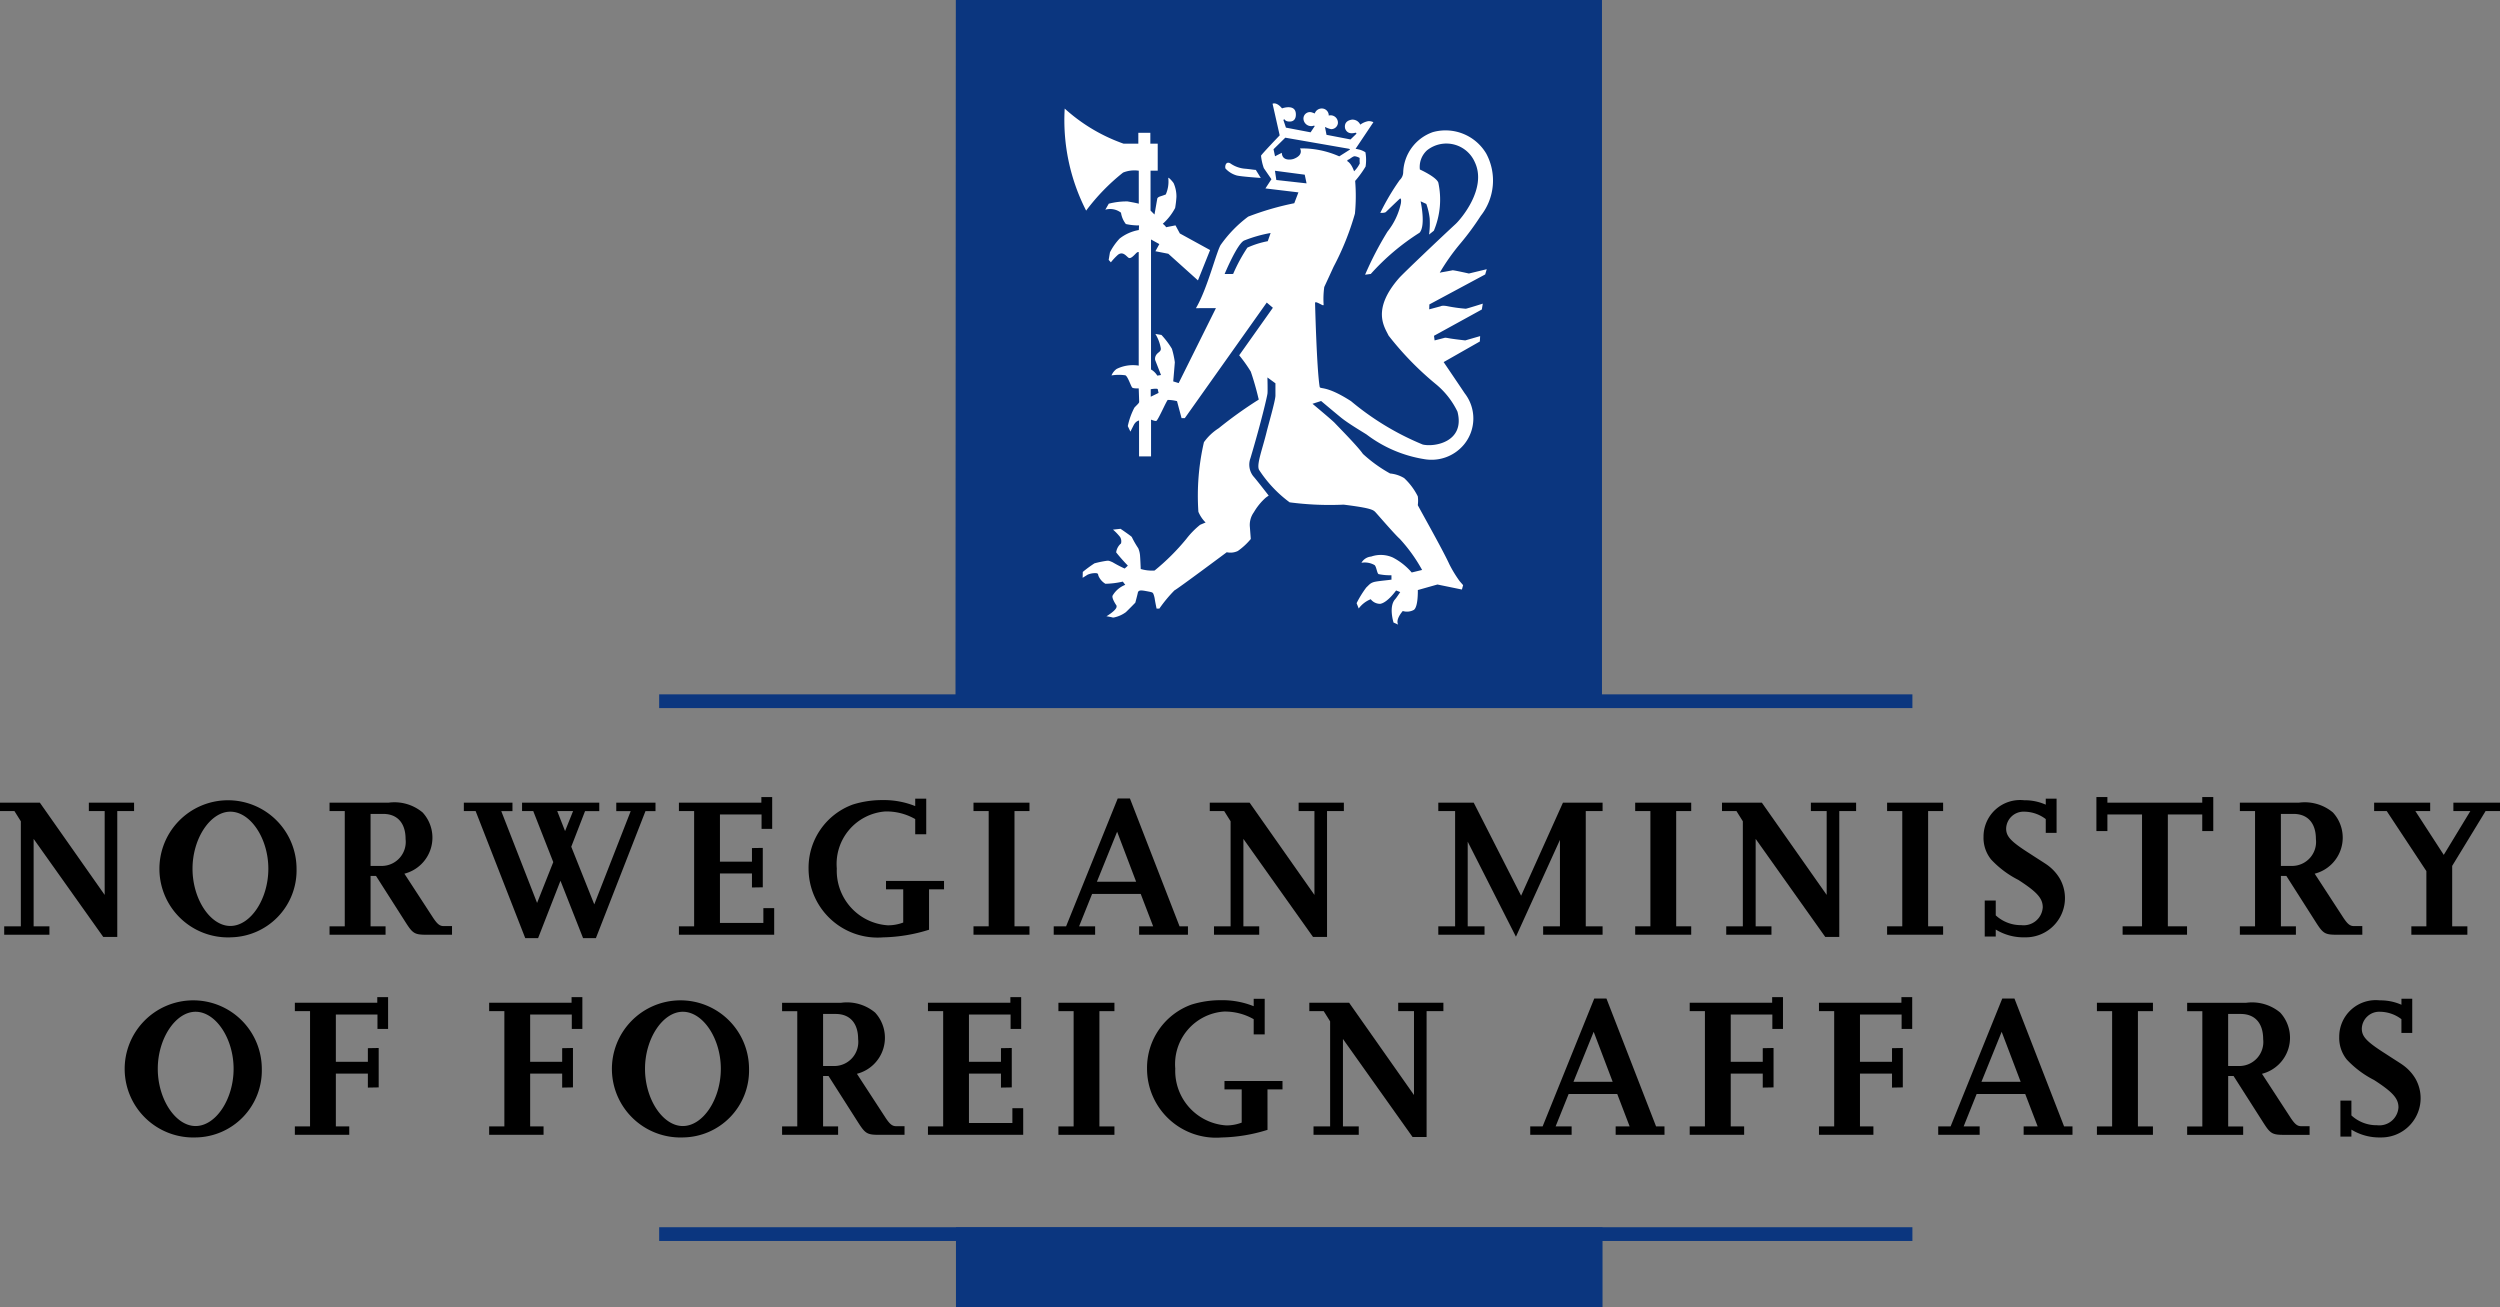 <svg id="Layer_1" data-name="Layer 1" xmlns="http://www.w3.org/2000/svg" xmlns:xlink="http://www.w3.org/1999/xlink" viewBox="0 0 89.875 46.987"><rect x="0" y="0" width="89.875" height="46.987" fill="#808080" stroke="none"/><defs><style>.cls-1{fill:none;}.cls-2{clip-path:url(#clip-path);}.cls-3{fill:#0b367f;}.cls-4{fill:#fff;}</style><clipPath id="clip-path" transform="translate(-4.33 -26.683)"><rect class="cls-1" x="-19.206" y="21.166" width="135.409" height="55.933"/></clipPath></defs><polygon points="4.216 33.683 3.712 33.683 1.209 30.158 1.209 33.301 1.777 33.301 1.777 33.603 0.151 33.603 0.151 33.301 0.749 33.301 0.749 29.525 0.518 29.157 0 29.157 0 28.855 1.432 28.855 3.763 32.172 3.763 29.157 3.194 29.157 3.194 28.855 4.82 28.855 4.82 29.157 4.216 29.157 4.216 33.683"/><g class="cls-2"><path d="M12.61,59.971c.727,0,1.367-.964,1.367-2.058,0-1.086-.64-2.05-1.367-2.05-.719,0-1.359.964-1.359,2.05,0,1.094.64,2.058,1.359,2.058m0,.41a2.465,2.465,0,1,1,2.381-2.467A2.406,2.406,0,0,1,12.61,60.38" transform="translate(-4.33 -26.683)"/><path d="M17.652,57.813h.424a.864.864,0,0,0,.835-.964c0-.576-.295-.906-.806-.906h-.453ZM20.58,60.287h-.913c-.425,0-.496-.043-.741-.424L17.847,58.172h-.195V59.985h.539v.302H16.177V59.985h.547V55.841h-.547v-.302H18.3a1.579,1.579,0,0,1,1.223.352,1.337,1.337,0,0,1-.655,2.201l1.021,1.568c.166.252.252.316.397.316H20.58Z" transform="translate(-4.33 -26.683)"/><path d="M24.644,56.561l.288-.719h-.569Zm1.108,3.849h-.46l-.813-2.064-.805,2.064h-.461l-1.784-4.568h-.424V55.54h1.748v.302h-.403l1.288,3.301.582-1.467L23.5,55.841h-.402V55.54H25.874v.302h-.511l-.496,1.281.827,2.072,1.31-3.353h-.519V55.54h1.41v.302h-.36Z" transform="translate(-4.33 -26.683)"/><polygon points="27.832 33.603 24.407 33.603 24.407 33.301 24.954 33.301 24.954 29.158 24.407 29.158 24.407 28.856 27.371 28.856 27.371 28.654 27.76 28.654 27.76 29.798 27.378 29.798 27.378 29.28 25.882 29.28 25.882 30.978 27.033 30.978 27.033 30.488 27.422 30.482 27.422 31.899 27.033 31.905 27.033 31.402 25.882 31.402 25.882 33.179 27.443 33.179 27.443 32.647 27.832 32.647 27.832 33.603"/><path d="M37.729,60.107a5.873,5.873,0,0,1-1.648.274,2.482,2.482,0,0,1-2.683-2.475,2.417,2.417,0,0,1,1.597-2.302,3.527,3.527,0,0,1,1.065-.158,3.027,3.027,0,0,1,1.172.216v-.266h.396V56.676h-.396v-.547a2.077,2.077,0,0,0-1.078-.274,1.892,1.892,0,0,0-1.741,2.05,1.965,1.965,0,0,0,1.834,2.043,1.547,1.547,0,0,0,.554-.1V58.654h-.619v-.302h2.086v.302h-.539Z" transform="translate(-4.33 -26.683)"/><polygon points="37.01 33.603 34.997 33.603 34.997 33.301 35.543 33.301 35.543 29.158 34.997 29.158 34.997 28.856 37.01 28.856 37.01 29.158 36.471 29.158 36.471 33.301 37.01 33.301 37.01 33.603"/><path d="M45.174,58.381l-.683-1.798-.727,1.798Zm1.863,1.906h-1.755V59.985h.504L45.339,58.82H43.591l-.468,1.165H43.7v.302H42.211V59.985h.445l1.856-4.597h.439l1.784,4.597h.302Z" transform="translate(-4.33 -26.683)"/><polygon points="47.707 33.683 47.203 33.683 44.7 30.158 44.7 33.301 45.269 33.301 45.269 33.603 43.643 33.603 43.643 33.301 44.24 33.301 44.24 29.525 44.009 29.157 43.491 29.157 43.491 28.855 44.923 28.855 47.254 32.172 47.254 29.157 46.686 29.157 46.686 28.855 48.312 28.855 48.312 29.157 47.707 29.157 47.707 33.683"/><polygon points="57.613 33.603 55.476 33.603 55.476 33.301 56.08 33.301 56.08 30.194 54.498 33.675 52.764 30.258 52.764 33.301 53.369 33.301 53.369 33.603 51.707 33.603 51.707 33.301 52.311 33.301 52.311 29.158 51.707 29.158 51.707 28.856 52.98 28.856 54.684 32.201 56.188 28.856 57.613 28.856 57.613 29.158 57.008 29.158 57.008 33.301 57.613 33.301 57.613 33.603"/><polygon points="60.799 33.603 58.785 33.603 58.785 33.301 59.332 33.301 59.332 29.158 58.785 29.158 58.785 28.856 60.799 28.856 60.799 29.158 60.259 29.158 60.259 33.301 60.799 33.301 60.799 33.603"/><polygon points="66.122 33.683 65.618 33.683 63.116 30.158 63.116 33.301 63.684 33.301 63.684 33.603 62.058 33.603 62.058 33.301 62.655 33.301 62.655 29.525 62.425 29.157 61.906 29.157 61.906 28.855 63.338 28.855 65.669 32.172 65.669 29.157 65.101 29.157 65.101 28.855 66.727 28.855 66.727 29.157 66.122 29.157 66.122 33.683"/><polygon points="69.855 33.603 67.841 33.603 67.841 33.301 68.387 33.301 68.387 29.158 67.841 29.158 67.841 28.856 69.855 28.856 69.855 29.158 69.316 29.158 69.316 33.301 69.855 33.301 69.855 33.603"/><path d="M76.077,60.352h-.396V59.057h.396V59.59a1.33,1.33,0,0,0,.92.352.688.688,0,0,0,.77-.64c0-.325-.208-.554-.877-.986a3.504,3.504,0,0,1-.979-.734,1.232,1.232,0,0,1-.273-.813,1.315,1.315,0,0,1,1.46-1.317,1.854,1.854,0,0,1,.777.159v-.216h.389v1.23h-.389v-.496a1.291,1.291,0,0,0-.762-.266.627.627,0,0,0-.662.604c0,.288.166.468.857.907.33.216.539.345.618.402a1.617,1.617,0,0,1,.439.468A1.411,1.411,0,0,1,77.127,60.38a1.914,1.914,0,0,1-1.05-.28Z" transform="translate(-4.33 -26.683)"/><polygon points="78.624 33.603 76.308 33.603 76.308 33.301 77.006 33.301 77.006 29.28 75.761 29.28 75.761 29.877 75.366 29.877 75.366 28.654 75.761 28.654 75.761 28.856 79.171 28.856 79.171 28.654 79.567 28.654 79.567 29.877 79.171 29.877 79.171 29.28 77.934 29.28 77.934 33.301 78.624 33.301 78.624 33.603"/><path d="M86.328,57.813h.424a.864.864,0,0,0,.835-.964c0-.576-.295-.906-.806-.906h-.453Zm2.928,2.474h-.913c-.425,0-.496-.043-.741-.424l-1.078-1.691h-.195V59.985h.539v.302H84.853V59.985h.546V55.841h-.546v-.302H86.975a1.58,1.58,0,0,1,1.223.352,1.337,1.337,0,0,1-.655,2.201l1.021,1.568c.166.252.252.316.396.316h.294Z" transform="translate(-4.33 -26.683)"/><polygon points="88.702 33.603 86.688 33.603 86.688 33.301 87.228 33.301 87.228 31.316 85.803 29.158 85.35 29.158 85.35 28.856 87.365 28.856 87.365 29.158 86.832 29.158 87.853 30.733 88.809 29.158 88.199 29.158 88.199 28.856 89.875 28.856 89.875 29.158 89.357 29.158 88.156 31.129 88.156 33.301 88.702 33.301 88.702 33.603"/><path d="M11.361,67.164c.727,0,1.367-.964,1.367-2.058,0-1.087-.64-2.05-1.367-2.05-.719,0-1.359.964-1.359,2.05,0,1.094.64,2.058,1.359,2.058m0,.41a2.465,2.465,0,1,1,2.381-2.467,2.407,2.407,0,0,1-2.381,2.467" transform="translate(-4.33 -26.683)"/><polygon points="12.556 40.797 10.6 40.797 10.6 40.495 11.146 40.495 11.146 36.351 10.6 36.351 10.6 36.049 13.563 36.049 13.563 35.848 13.952 35.848 13.952 36.991 13.57 36.991 13.57 36.473 12.074 36.473 12.074 38.171 13.225 38.171 13.225 37.682 13.614 37.675 13.614 39.092 13.225 39.099 13.225 38.595 12.074 38.595 12.074 40.495 12.556 40.495 12.556 40.797"/><polygon points="19.541 40.797 17.585 40.797 17.585 40.495 18.132 40.495 18.132 36.351 17.585 36.351 17.585 36.049 20.548 36.049 20.548 35.848 20.936 35.848 20.936 36.991 20.556 36.991 20.556 36.473 19.059 36.473 19.059 38.171 20.21 38.171 20.21 37.682 20.598 37.675 20.598 39.092 20.21 39.099 20.21 38.595 19.059 38.595 19.059 40.495 19.541 40.495 19.541 40.797"/><path d="M28.877,67.164c.727,0,1.367-.964,1.367-2.058,0-1.087-.64-2.05-1.367-2.05-.719,0-1.359.964-1.359,2.05,0,1.094.64,2.058,1.359,2.058m0,.41a2.465,2.465,0,1,1,2.381-2.467,2.406,2.406,0,0,1-2.381,2.467" transform="translate(-4.33 -26.683)"/><path d="M33.92,65.006h.425a.864.864,0,0,0,.835-.964c0-.575-.295-.907-.806-.907H33.92Zm2.928,2.474h-.913c-.425,0-.496-.043-.742-.424l-1.078-1.691H33.92v1.813h.54v.302H32.446v-.302h.546V63.035h-.546v-.302h2.121a1.577,1.577,0,0,1,1.223.352,1.337,1.337,0,0,1-.654,2.201l1.021,1.568c.166.252.252.316.396.316h.295Z" transform="translate(-4.33 -26.683)"/><polygon points="36.784 40.797 33.36 40.797 33.36 40.495 33.907 40.495 33.907 36.351 33.36 36.351 33.36 36.049 36.323 36.049 36.323 35.848 36.711 35.848 36.711 36.991 36.331 36.991 36.331 36.473 34.834 36.473 34.834 38.171 35.985 38.171 35.985 37.682 36.373 37.675 36.373 39.092 35.985 39.099 35.985 38.595 34.834 38.595 34.834 40.373 36.395 40.373 36.395 39.84 36.784 39.84 36.784 40.797"/><polygon points="40.064 40.797 38.05 40.797 38.05 40.495 38.597 40.495 38.597 36.351 38.05 36.351 38.05 36.049 40.064 36.049 40.064 36.351 39.524 36.351 39.524 40.495 40.064 40.495 40.064 40.797"/><path d="M49.897,67.301a5.873,5.873,0,0,1-1.648.274,2.482,2.482,0,0,1-2.683-2.475,2.417,2.417,0,0,1,1.597-2.302,3.527,3.527,0,0,1,1.065-.158,3.03,3.03,0,0,1,1.172.216v-.266h.396V63.87H49.4v-.547a2.077,2.077,0,0,0-1.078-.274,1.892,1.892,0,0,0-1.741,2.05,1.965,1.965,0,0,0,1.834,2.043,1.534,1.534,0,0,0,.554-.101V65.848H48.35V65.545h2.086v.303h-.54Z" transform="translate(-4.33 -26.683)"/><polygon points="51.286 40.876 50.782 40.876 48.279 37.351 48.279 40.495 48.847 40.495 48.847 40.797 47.221 40.797 47.221 40.495 47.818 40.495 47.818 36.718 47.588 36.351 47.07 36.351 47.07 36.049 48.501 36.049 50.833 39.366 50.833 36.351 50.265 36.351 50.265 36.049 51.89 36.049 51.89 36.351 51.286 36.351 51.286 40.876"/><path d="M62.306,65.574l-.683-1.798-.727,1.798Zm1.863,1.906H62.413v-.302h.503L62.47,66.013H60.722l-.468,1.165H60.83v.302H59.342v-.302h.445l1.856-4.597h.439l1.784,4.597h.302Z" transform="translate(-4.33 -26.683)"/><polygon points="62.702 40.797 60.745 40.797 60.745 40.495 61.292 40.495 61.292 36.351 60.745 36.351 60.745 36.049 63.709 36.049 63.709 35.848 64.098 35.848 64.098 36.991 63.716 36.991 63.716 36.473 62.22 36.473 62.22 38.171 63.371 38.171 63.371 37.682 63.759 37.675 63.759 39.092 63.371 39.099 63.371 38.595 62.22 38.595 62.22 40.495 62.702 40.495 62.702 40.797"/><polygon points="67.349 40.797 65.392 40.797 65.392 40.495 65.939 40.495 65.939 36.351 65.392 36.351 65.392 36.049 68.356 36.049 68.356 35.848 68.744 35.848 68.744 36.991 68.363 36.991 68.363 36.473 66.866 36.473 66.866 38.171 68.018 38.171 68.018 37.682 68.406 37.675 68.406 39.092 68.018 39.099 68.018 38.595 66.866 38.595 66.866 40.495 67.349 40.495 67.349 40.797"/><path d="M76.973,65.574,76.29,63.776l-.727,1.798Zm1.863,1.906H77.08v-.302h.504l-.447-1.165H75.39l-.467,1.165h.576v.302H74.009v-.302h.445l1.857-4.597H76.75l1.784,4.597h.302Z" transform="translate(-4.33 -26.683)"/><polygon points="77.398 40.797 75.384 40.797 75.384 40.495 75.931 40.495 75.931 36.351 75.384 36.351 75.384 36.049 77.398 36.049 77.398 36.351 76.858 36.351 76.858 40.495 77.398 40.495 77.398 40.797"/><path d="M84.432,65.006h.424a.864.864,0,0,0,.835-.964c0-.575-.295-.907-.806-.907h-.453ZM87.36,67.481h-.913c-.425,0-.497-.043-.741-.424l-1.079-1.691h-.194v1.813h.539v.302H82.958v-.302h.546V63.035h-.546v-.302H85.08a1.581,1.581,0,0,1,1.223.352,1.337,1.337,0,0,1-.655,2.201l1.021,1.568c.166.252.252.316.396.316H87.36Z" transform="translate(-4.33 -26.683)"/><path d="M88.863,67.545H88.468V66.25h.395v.532a1.331,1.331,0,0,0,.922.353.689.689,0,0,0,.77-.64c0-.324-.209-.554-.878-.986a3.532,3.532,0,0,1-.979-.734,1.236,1.236,0,0,1-.273-.813,1.314,1.314,0,0,1,1.46-1.316,1.849,1.849,0,0,1,.777.158v-.216H91.05v1.23h-.389v-.496a1.29,1.29,0,0,0-.762-.266.627.627,0,0,0-.662.604c0,.288.166.468.856.907.331.216.54.345.619.403a1.615,1.615,0,0,1,.439.467,1.412,1.412,0,0,1-1.238,2.137,1.918,1.918,0,0,1-1.05-.281Z" transform="translate(-4.33 -26.683)"/><rect class="cls-3" x="23.697" y="44.119" width="45.054" height="0.494"/><rect class="cls-3" x="34.367" y="44.124" width="23.244" height="2.863"/><rect class="cls-3" x="23.697" y="24.962" width="45.054" height="0.494"/><polygon class="cls-3" points="57.591 25.445 57.591 0 34.362 0 34.35 25.445 57.591 25.445"/><path class="cls-4" d="M49.655,33.08s-.738-.05-.872-.091a.869.869,0,0,1-.398-.249c-.025-.074.008-.265.166-.19a1.063,1.063,0,0,0,.547.199c.142.011.353.046.378.041Z" transform="translate(-4.33 -26.683)"/><path class="cls-4" d="M45.98,40.809s-.022-.108-.028-.13c-.003-.014-.016-.016-.046-.022a1.068,1.068,0,0,0-.207.019v.269Zm2.681-4.277a5.972,5.972,0,0,1,.513-.947,3.203,3.203,0,0,1,.732-.231l.103-.295a4.811,4.811,0,0,0-.941.267c-.249.088-.713,1.208-.713,1.208Zm4.103-4.057c.019.013.143.073.245.366a1.001,1.001,0,0,0,.205-.283,1.292,1.292,0,0,1-.004-.196.486.486,0,0,0-.174-.062c-.076-.004-.193.118-.238.124-.032.004-.034.05-.034.05m-2.353-.298c.013.315.359.243.423.22.381-.142.232-.378.232-.378a3.305,3.305,0,0,1,1.41.286s.357-.225.378-.24c.032-.023-.059-.038-.059-.038l-2.259-.393-.423.415.054.253Zm-.246.646.049.332,1.087.121-.066-.312Zm-7.558-2.235a6.231,6.231,0,0,0,2.115,1.261h.531v-.39h.432v.39H45.95v.97H45.692v1.435l.142.142.1-.572s.007-.05.116-.083.19-.067.19-.067a1.149,1.149,0,0,0,.091-.581c-.018-.072.141.1.191.175a1.194,1.194,0,0,1,.101.491,3.515,3.515,0,0,1-.047.402,2.015,2.015,0,0,1-.444.568s.108.082.116.124l.341-.067.157.291,1.087.597-.437,1.09-1.065-.957-.464-.091.141-.257-.299-.166v4.673a.642.642,0,0,1,.226.222l.133-.022-.211-.542a.255.255,0,0,1,.044-.188c.067-.1.188-.111.155-.255a1.467,1.467,0,0,0-.19-.492l.218.036a3.006,3.006,0,0,1,.376.498,3.071,3.071,0,0,1,.105.483c-.002.045-.055.672-.058.689l.196.061,1.34-2.695-.719.002c.422-.711.754-2.109.904-2.295a4.501,4.501,0,0,1,.974-.996,10.203,10.203,0,0,1,1.657-.482l.149-.39-1.186-.142.216-.331-.274-.399a1.9,1.9,0,0,1-.1-.447c.025-.058.671-.731.671-.731l-.256-1.136s.133-.083.34.166c0,0,.522-.191.497.249-.004.079-.039.26-.291.219a.177.177,0,0,1-.127-.083l-.03.033.091.274.887.169.149-.224-.024-.019a.278.278,0,0,1-.382-.249.232.232,0,0,1,.309-.222.839.839,0,0,1,.097.037.266.266,0,0,1,.285-.178.247.247,0,0,1,.218.252.263.263,0,0,1,.329.282.242.242,0,0,1-.246.207.808.808,0,0,1-.199-.072c-.02-.013-.017.011-.011.036s.047.24.047.24l.863.166.212-.205s-.005-.031-.019-.036c-.025-.008-.28.102-.381-.136-.011-.023-.083-.285.237-.335a.308.308,0,0,1,.302.18.693.693,0,0,1,.295-.127.398.398,0,0,1,.177.039l-.641.957.039.006a.24.24,0,0,1,.046.011.726.726,0,0,1,.269.108,1.581,1.581,0,0,1,.006.512,3.63,3.63,0,0,1-.375.517,6.593,6.593,0,0,1-.008,1.175,9.833,9.833,0,0,1-.769,1.914c-.076.166-.236.516-.334.725a3.151,3.151,0,0,0-.023.63c0,.055-.054.013-.149-.033-.067-.032-.171-.087-.158-.008,0,0,.057,2.326.164,2.995.018.107.216-.067,1.129.52a9.847,9.847,0,0,0,2.578,1.559c.425.1,1.53-.097,1.248-1.182a2.916,2.916,0,0,0-.773-.986,11.018,11.018,0,0,1-1.703-1.748c-.145-.306-.619-.928.376-2.068.145-.165,1.438-1.394,2.036-1.947.18-.167,1.139-1.278.686-2.223a1.115,1.115,0,0,0-1.72-.42.808.808,0,0,0-.254.686s.586.264.663.47a2.884,2.884,0,0,1-.16,1.731l-.172.138a2.98,2.98,0,0,0,.022-.581,2.357,2.357,0,0,0-.121-.52l-.205-.094s.194.869-.038,1.129a8.312,8.312,0,0,0-1.753,1.482l-.205.028A11.994,11.994,0,0,1,54.21,35.01a2.456,2.456,0,0,0,.481-1.012c.017-.109.011-.215-.044-.166s-.456.434-.492.47c-.041.041-.178.035-.204.033a8.406,8.406,0,0,1,.697-1.178.398.398,0,0,0,.127-.265,1.588,1.588,0,0,1,1.068-1.46,1.702,1.702,0,0,1,1.919.775,2.049,2.049,0,0,1-.199,2.235,9.587,9.587,0,0,1-.719.979,7.666,7.666,0,0,0-.753,1.062c0,.011.043-.007.043-.007s.377-.065.411-.076c.033-.011.592.116.592.116l.641-.155-.055.188-2.007,1.078-.006.177.41-.11s.043-.039.232-.006a5.62,5.62,0,0,0,.675.094c.066-.011.609-.183.609-.183l-.034.21-1.72.946.022.166.365-.094s.011-.011.155.017.581.077.581.077l.536-.155-.011.194L56.229,39.7s.618.912.76,1.126a1.473,1.473,0,0,1-.031,1.841,1.517,1.517,0,0,1-1.427.522,4.634,4.634,0,0,1-2.074-.887c-.163-.104-.622-.374-.895-.589-.115-.091-.738-.614-.738-.614l-.31.1s.705.587.8.689c.115.124.842.857,1.012,1.112a5.047,5.047,0,0,0,.978.705,1.185,1.185,0,0,1,.506.166,2.302,2.302,0,0,1,.49.656,1.2,1.2,0,0,1,0,.315c.007.034.889,1.587,1.137,2.132a4.42,4.42,0,0,0,.367.601l.125.144-.043.158-.88-.181-.705.199c-.001,0,.018.597-.142.713a.515.515,0,0,1-.399.041s-.273.299-.166.489c0,0-.107-.05-.166-.074,0,0-.183-.573.058-.839.048-.052.182-.257.182-.257L54.52,47.91s-.308.439-.573.481a.428.428,0,0,1-.34-.166.997.997,0,0,0-.431.333l-.076-.191a3.63,3.63,0,0,1,.348-.564c.108-.1.133-.149.258-.191s.581-.074.63-.091.017-.025.017-.025v-.133a2.008,2.008,0,0,1-.465-.041c-.058-.041-.074-.265-.142-.324a.705.705,0,0,0-.472-.083.444.444,0,0,1,.348-.223,1.055,1.055,0,0,1,.779.033,2.262,2.262,0,0,1,.68.539l.374-.091a5.71,5.71,0,0,0-.805-1.12c-.161-.138-.779-.855-.863-.946s-.139-.156-1.152-.282a11.042,11.042,0,0,1-1.942-.083,4.462,4.462,0,0,1-1.101-1.17c-.096-.192.123-.744.274-1.365.051-.213.316-1.125.316-1.302v-.442l-.288-.211s.013.476.002.576-.213.984-.611,2.323a.674.674,0,0,0,.1.652c.106.116.555.697.555.697s-.087.058-.11.078a2.122,2.122,0,0,0-.423.52.776.776,0,0,0-.144.53c.01.134.033.432.033.432a2.355,2.355,0,0,1-.468.432.618.618,0,0,1-.396.044s-1.78,1.327-1.88,1.371a4.948,4.948,0,0,0-.543.655l-.1-.001s-.049-.23-.064-.335a.855.855,0,0,0-.04-.163c-.028-.083-.043-.086-.196-.116-.24-.046-.354-.068-.376.054-.009.052-.088.348-.088.348s-.207.214-.342.343a1.11,1.11,0,0,1-.435.191.165.165,0,0,1-.075-.011s-.155-.033-.187-.033c0,0,.365-.216.365-.348v-.034s-.191-.274-.141-.365a.91.91,0,0,1,.453-.384l-.088-.116a3.111,3.111,0,0,1-.625.078.606.606,0,0,1-.249-.282c-.018-.043,0-.1-.1-.1a.666.666,0,0,0-.293.056c-.061.039-.177.111-.177.111l.005-.211a4.602,4.602,0,0,1,.42-.309,3.693,3.693,0,0,1,.459-.094c.045.005.034-.017.194.055a4.63,4.63,0,0,0,.432.226,1.348,1.348,0,0,0,.115-.105,6.27,6.27,0,0,1-.42-.476A.51.51,0,0,1,44.63,46.22a.295.295,0,0,0-.033-.232,1.892,1.892,0,0,0-.255-.265l.272-.029s.375.255.404.294a3.296,3.296,0,0,0,.232.404.859.859,0,0,1,.067.299c.005.049.022.408.022.447a1.434,1.434,0,0,0,.498.056,7.973,7.973,0,0,0,1.139-1.134,2.995,2.995,0,0,1,.497-.509c.111-.05.199-.083.199-.083a1.185,1.185,0,0,1-.26-.387,8.562,8.562,0,0,1,.199-2.5,1.901,1.901,0,0,1,.531-.503,15,15,0,0,1,1.394-1.001c.052-.024.05-.034.034-.078a9.929,9.929,0,0,0-.274-.956,5.183,5.183,0,0,0-.417-.587l1.211-1.709-.22-.187-2.946,4.155H46.807l-.163-.61a1.357,1.357,0,0,0-.332-.045c-.043.022-.337.704-.409.752-.033.022-.183-.038-.193-.044V43.09h-.431V41.801c-.001,0-.117.011-.199.178l-.112.221-.094-.199a2.562,2.562,0,0,1,.238-.664c.073-.082.171-.161.171-.205s-.016-.487-.016-.487-.188.011-.233-.028-.16-.409-.249-.442a1.637,1.637,0,0,0-.497.005.549.549,0,0,1,.182-.232,1.318,1.318,0,0,1,.797-.121V35.748s-.031-.025-.097.042-.182.199-.257.166-.199-.257-.39-.116a2.181,2.181,0,0,0-.257.274l-.079-.087.046-.273a2.142,2.142,0,0,1,.348-.495,1.537,1.537,0,0,1,.689-.306l.009-.166a2.111,2.111,0,0,1-.474-.05A.866.866,0,0,1,44.63,34.33a.632.632,0,0,0-.564-.108l.124-.216a2.601,2.601,0,0,1,.673-.082c.19.033.356.066.406.082V32.82a1.086,1.086,0,0,0-.564.067,7.365,7.365,0,0,0-1.328,1.368,7.136,7.136,0,0,1-.771-3.666" transform="translate(-4.33 -26.683)"/></g></svg>